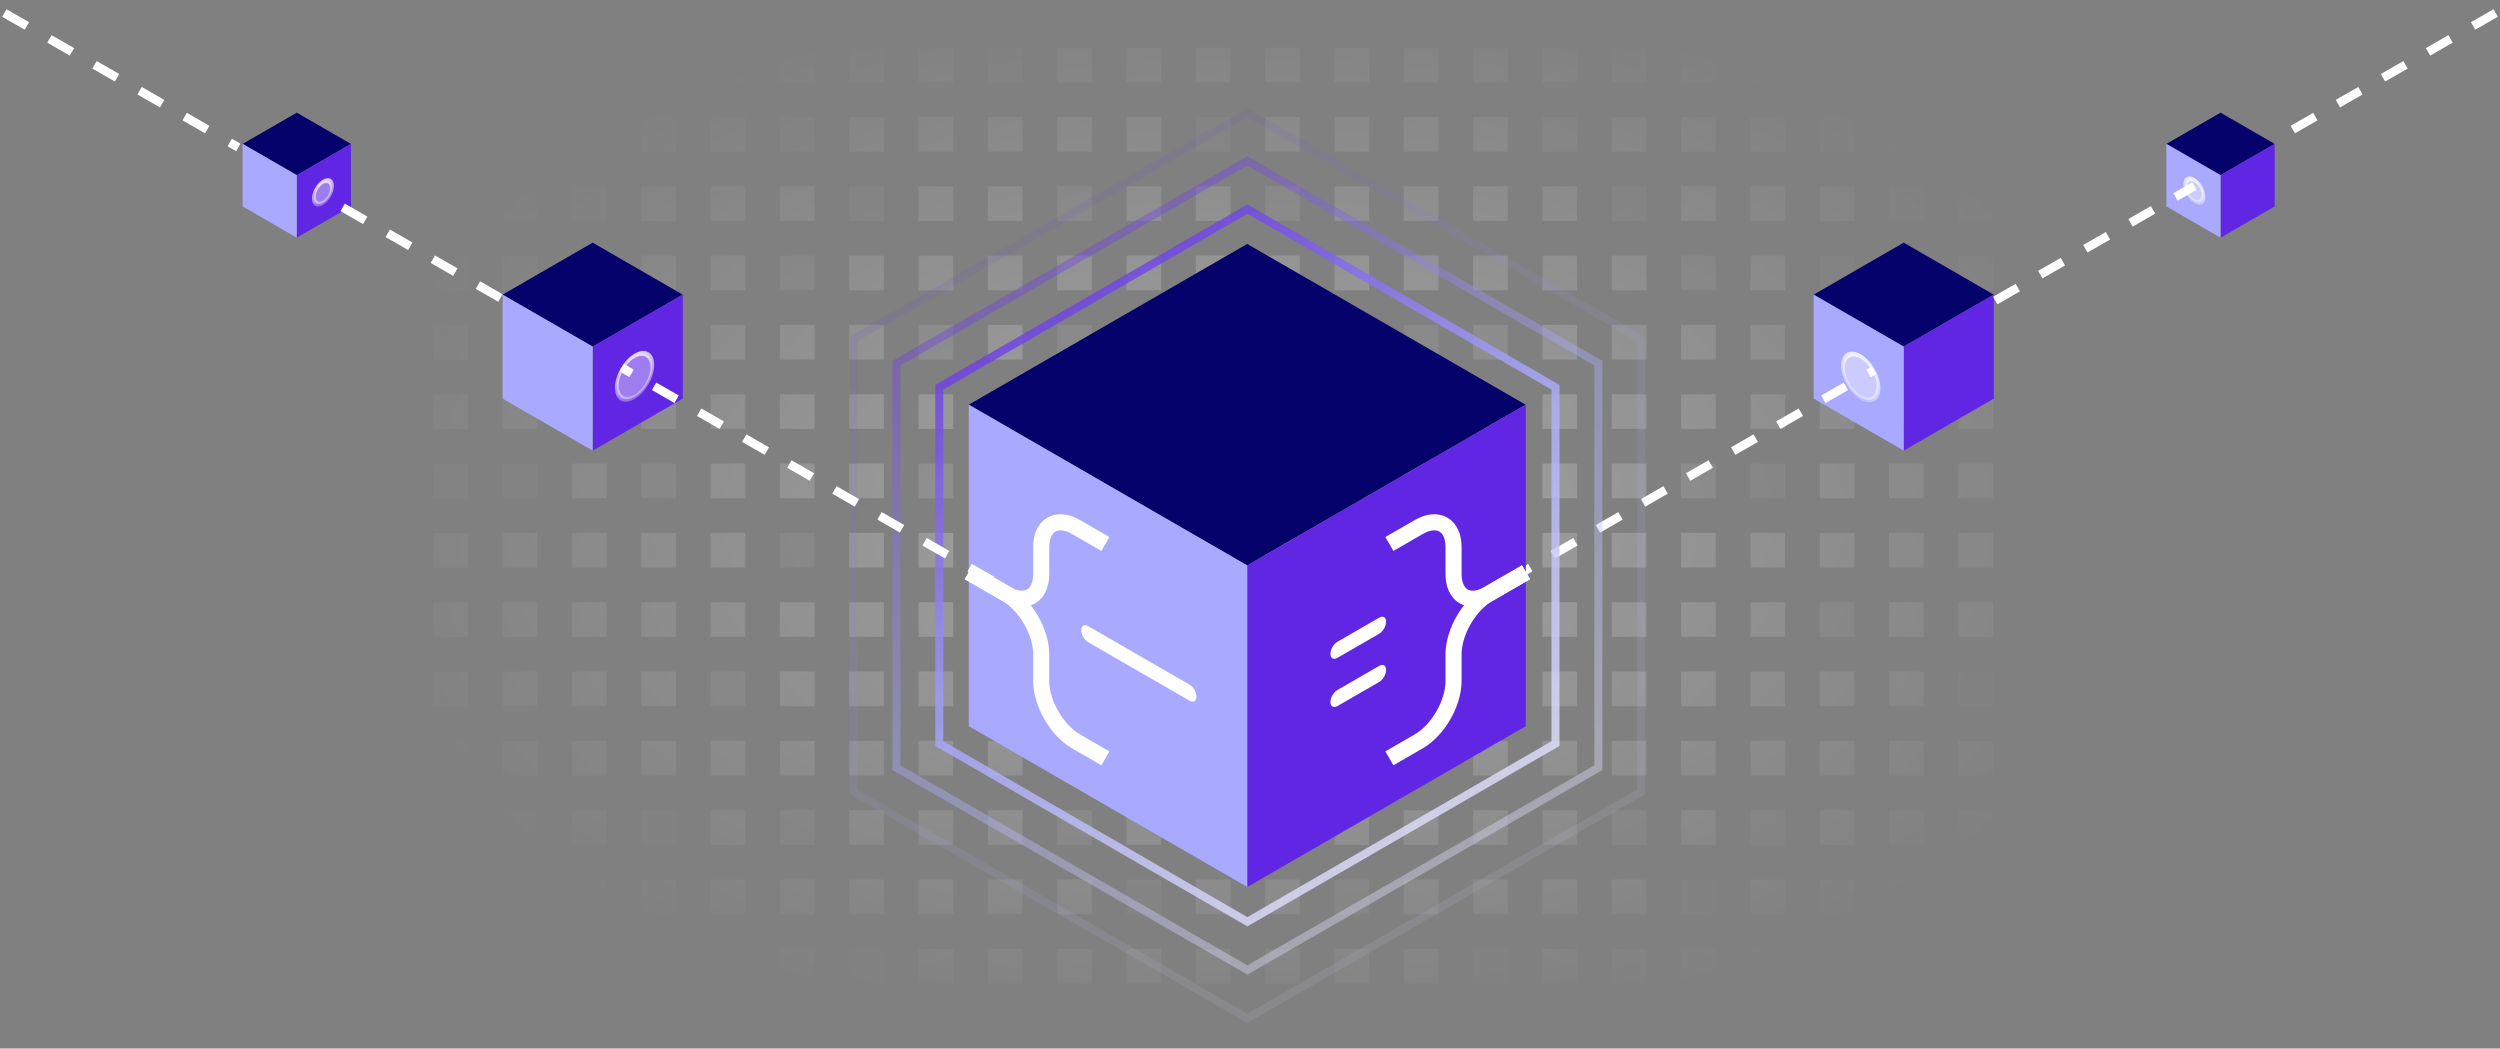 <svg width="577" height="242" viewBox="0 0 577 242" fill="none" xmlns="http://www.w3.org/2000/svg">
<rect x="0" y="0" width="577" height="242" fill="#808080" stroke="none"/>
<g opacity="0.5">
<mask id="mask0_3729_11880" style="mask-type:alpha" maskUnits="userSpaceOnUse" x="76" y="-4" width="424" height="246">
<ellipse cx="288" cy="119" rx="212" ry="123" fill="url(#paint0_radial_3729_11880)"/>
</mask>
<g mask="url(#mask0_3729_11880)">
<g opacity="0.6">
<rect x="100" y="11" width="8" height="8" fill="white"/>
<rect x="116" y="11" width="8" height="8" fill="white"/>
<rect x="132" y="11" width="8" height="8" fill="white"/>
<rect x="148" y="11" width="8" height="8" fill="white"/>
<rect x="164" y="11" width="8" height="8" fill="white"/>
<rect x="180" y="11" width="8" height="8" fill="white"/>
<rect x="196" y="11" width="8" height="8" fill="white"/>
<rect x="212" y="11" width="8" height="8" fill="white"/>
<rect x="228" y="11" width="8" height="8" fill="white" fill-opacity="0.6"/>
<rect x="244" y="11" width="8" height="8" fill="white"/>
<rect x="260" y="11" width="8" height="8" fill="white"/>
<rect x="276" y="11" width="8" height="8" fill="white"/>
<rect x="292" y="11" width="8" height="8" fill="white"/>
<rect x="308" y="11" width="8" height="8" fill="white"/>
<rect x="324" y="11" width="8" height="8" fill="white"/>
<rect x="340" y="11" width="8" height="8" fill="white"/>
<rect x="356" y="11" width="8" height="8" fill="white"/>
<rect x="372" y="11" width="8" height="8" fill="white"/>
<rect x="388" y="11" width="8" height="8" fill="white"/>
<rect x="404" y="11" width="8" height="8" fill="white"/>
<rect x="420" y="11" width="8" height="8" fill="white" fill-opacity="0.4"/>
<rect x="436" y="11" width="8" height="8" fill="white"/>
<rect x="452" y="11" width="8" height="8" fill="white"/>
<rect x="100" y="27" width="8" height="8" fill="white"/>
<rect x="116" y="27" width="8" height="8" fill="white"/>
<rect x="132" y="27" width="8" height="8" fill="white" fill-opacity="0.4"/>
<rect x="148" y="27" width="8" height="8" fill="white"/>
<rect x="164" y="27" width="8" height="8" fill="white"/>
<rect x="180" y="27" width="8" height="8" fill="white" fill-opacity="0.6"/>
<rect x="196" y="27" width="8" height="8" fill="white"/>
<rect x="212" y="27" width="8" height="8" fill="white"/>
<rect x="228" y="27" width="8" height="8" fill="white"/>
<rect x="244" y="27" width="8" height="8" fill="white"/>
<rect x="260" y="27" width="8" height="8" fill="white"/>
<rect x="276" y="27" width="8" height="8" fill="white" fill-opacity="0.4"/>
<rect x="292" y="27" width="8" height="8" fill="white"/>
<rect x="308" y="27" width="8" height="8" fill="white"/>
<rect x="324" y="27" width="8" height="8" fill="white"/>
<rect x="340" y="27" width="8" height="8" fill="white"/>
<rect x="356" y="27" width="8" height="8" fill="white" fill-opacity="0.6"/>
<rect x="372" y="27" width="8" height="8" fill="white"/>
<rect x="388" y="27" width="8" height="8" fill="white"/>
<rect x="404" y="27" width="8" height="8" fill="white"/>
<rect x="420" y="27" width="8" height="8" fill="white"/>
<rect x="436" y="27" width="8" height="8" fill="white"/>
<rect x="452" y="27" width="8" height="8" fill="white"/>
<rect x="100" y="43" width="8" height="8" fill="white" fill-opacity="0.4"/>
<rect x="116" y="43" width="8" height="8" fill="white"/>
<rect x="132" y="43" width="8" height="8" fill="white" fill-opacity="0.6"/>
<rect x="148" y="43" width="8" height="8" fill="white"/>
<rect x="164" y="43" width="8" height="8" fill="white"/>
<rect x="180" y="43" width="8" height="8" fill="white"/>
<rect x="196" y="43" width="8" height="8" fill="white" fill-opacity="0.4"/>
<rect x="212" y="43" width="8" height="8" fill="white"/>
<rect x="228" y="43" width="8" height="8" fill="white"/>
<rect x="244" y="43" width="8" height="8" fill="white" fill-opacity="0.6"/>
<rect x="260" y="43" width="8" height="8" fill="white"/>
<rect x="276" y="43" width="8" height="8" fill="white"/>
<rect x="292" y="43" width="8" height="8" fill="white" fill-opacity="0.6"/>
<rect x="308" y="43" width="8" height="8" fill="white"/>
<rect x="324" y="43" width="8" height="8" fill="white"/>
<rect x="340" y="43" width="8" height="8" fill="white"/>
<rect x="356" y="43" width="8" height="8" fill="white"/>
<rect x="372" y="43" width="8" height="8" fill="white" fill-opacity="0.4"/>
<rect x="388" y="43" width="8" height="8" fill="white"/>
<rect x="404" y="43" width="8" height="8" fill="white"/>
<rect x="420" y="43" width="8" height="8" fill="white"/>
<rect x="436" y="43" width="8" height="8" fill="white" fill-opacity="0.6"/>
<rect x="452" y="43" width="8" height="8" fill="white"/>
<rect x="100" y="59" width="8" height="8" fill="white"/>
<rect x="116" y="59" width="8" height="8" fill="white"/>
<rect x="132" y="59" width="8" height="8" fill="white"/>
<rect x="148" y="59" width="8" height="8" fill="white"/>
<rect x="164" y="59" width="8" height="8" fill="white"/>
<rect x="180" y="59" width="8" height="8" fill="white" fill-opacity="0.6"/>
<rect x="196" y="59" width="8" height="8" fill="white"/>
<rect x="212" y="59" width="8" height="8" fill="white"/>
<rect x="228" y="59" width="8" height="8" fill="white"/>
<rect x="244" y="59" width="8" height="8" fill="white"/>
<rect x="260" y="59" width="8" height="8" fill="white"/>
<rect x="276" y="59" width="8" height="8" fill="white"/>
<rect x="292" y="59" width="8" height="8" fill="white"/>
<rect x="308" y="59" width="8" height="8" fill="white"/>
<rect x="324" y="59" width="8" height="8" fill="white"/>
<rect x="340" y="59" width="8" height="8" fill="white"/>
<rect x="356" y="59" width="8" height="8" fill="white"/>
<rect x="372" y="59" width="8" height="8" fill="white"/>
<rect x="388" y="59" width="8" height="8" fill="white" fill-opacity="0.6"/>
<rect x="404" y="59" width="8" height="8" fill="white"/>
<rect x="420" y="59" width="8" height="8" fill="white" fill-opacity="0.4"/>
<rect x="436" y="59" width="8" height="8" fill="white"/>
<rect x="452" y="59" width="8" height="8" fill="white"/>
<rect x="100" y="75" width="8" height="8" fill="white"/>
<rect x="116" y="75" width="8" height="8" fill="white"/>
<rect x="132" y="75" width="8" height="8" fill="white"/>
<rect x="148" y="75" width="8" height="8" fill="white"/>
<rect x="164" y="75" width="8" height="8" fill="white"/>
<rect x="180" y="75" width="8" height="8" fill="white"/>
<rect x="196" y="75" width="8" height="8" fill="white"/>
<rect x="212" y="75" width="8" height="8" fill="white" fill-opacity="0.6"/>
<rect x="228" y="75" width="8" height="8" fill="white"/>
<rect x="244" y="75" width="8" height="8" fill="white" fill-opacity="0.4"/>
<rect x="260" y="75" width="8" height="8" fill="white"/>
<rect x="276" y="75" width="8" height="8" fill="white"/>
<rect x="292" y="75" width="8" height="8" fill="white"/>
<rect x="308" y="75" width="8" height="8" fill="white"/>
<rect x="324" y="75" width="8" height="8" fill="white" fill-opacity="0.4"/>
<rect x="340" y="75" width="8" height="8" fill="white" fill-opacity="0.6"/>
<rect x="356" y="75" width="8" height="8" fill="white"/>
<rect x="372" y="75" width="8" height="8" fill="white"/>
<rect x="388" y="75" width="8" height="8" fill="white"/>
<rect x="404" y="75" width="8" height="8" fill="white"/>
<rect x="420" y="75" width="8" height="8" fill="white"/>
<rect x="436" y="75" width="8" height="8" fill="white"/>
<rect x="452" y="75" width="8" height="8" fill="white" fill-opacity="0.6"/>
<rect x="100" y="91" width="8" height="8" fill="white"/>
<rect x="116" y="91" width="8" height="8" fill="white"/>
<rect x="132" y="91" width="8" height="8" fill="white"/>
<rect x="148" y="91" width="8" height="8" fill="white"/>
<rect x="164" y="91" width="8" height="8" fill="white"/>
<rect x="180" y="91" width="8" height="8" fill="white"/>
<rect x="196" y="91" width="8" height="8" fill="white"/>
<rect x="212" y="91" width="8" height="8" fill="white"/>
<rect x="228" y="91" width="8" height="8" fill="white"/>
<rect x="244" y="91" width="8" height="8" fill="white"/>
<rect x="260" y="91" width="8" height="8" fill="white"/>
<rect x="276" y="91" width="8" height="8" fill="white"/>
<rect x="292" y="91" width="8" height="8" fill="white"/>
<rect x="308" y="91" width="8" height="8" fill="white"/>
<rect x="324" y="91" width="8" height="8" fill="white"/>
<rect x="340" y="91" width="8" height="8" fill="white"/>
<rect x="356" y="91" width="8" height="8" fill="white"/>
<rect x="372" y="91" width="8" height="8" fill="white"/>
<rect x="388" y="91" width="8" height="8" fill="white"/>
<rect x="404" y="91" width="8" height="8" fill="white"/>
<rect x="420" y="91" width="8" height="8" fill="white"/>
<rect x="436" y="91" width="8" height="8" fill="white"/>
<rect x="452" y="91" width="8" height="8" fill="white"/>
<rect x="100" y="107" width="8" height="8" fill="white" fill-opacity="0.6"/>
<rect x="116" y="107" width="8" height="8" fill="white" fill-opacity="0.4"/>
<rect x="132" y="107" width="8" height="8" fill="white"/>
<rect x="148" y="107" width="8" height="8" fill="white" fill-opacity="0.6"/>
<rect x="164" y="107" width="8" height="8" fill="white"/>
<rect x="180" y="107" width="8" height="8" fill="white"/>
<rect x="196" y="107" width="8" height="8" fill="white"/>
<rect x="212" y="107" width="8" height="8" fill="white" fill-opacity="0.6"/>
<rect x="228" y="107" width="8" height="8" fill="white"/>
<rect x="244" y="107" width="8" height="8" fill="white"/>
<rect x="260" y="107" width="8" height="8" fill="white" fill-opacity="0.6"/>
<rect x="276" y="107" width="8" height="8" fill="white"/>
<rect x="292" y="107" width="8" height="8" fill="white"/>
<rect x="308" y="107" width="8" height="8" fill="white"/>
<rect x="324" y="107" width="8" height="8" fill="white"/>
<rect x="340" y="107" width="8" height="8" fill="white"/>
<rect x="356" y="107" width="8" height="8" fill="white"/>
<rect x="372" y="107" width="8" height="8" fill="white"/>
<rect x="388" y="107" width="8" height="8" fill="white" fill-opacity="0.6"/>
<rect x="404" y="107" width="8" height="8" fill="white" fill-opacity="0.4"/>
<rect x="420" y="107" width="8" height="8" fill="white"/>
<rect x="436" y="107" width="8" height="8" fill="white"/>
<rect x="452" y="107" width="8" height="8" fill="white"/>
<rect x="100" y="123" width="8" height="8" fill="white"/>
<rect x="116" y="123" width="8" height="8" fill="white"/>
<rect x="132" y="123" width="8" height="8" fill="white"/>
<rect x="148" y="123" width="8" height="8" fill="white"/>
<rect x="164" y="123" width="8" height="8" fill="white"/>
<rect x="180" y="123" width="8" height="8" fill="white" fill-opacity="0.4"/>
<rect x="196" y="123" width="8" height="8" fill="white"/>
<rect x="212" y="123" width="8" height="8" fill="white"/>
<rect x="228" y="123" width="8" height="8" fill="white"/>
<rect x="244" y="123" width="8" height="8" fill="white"/>
<rect x="260" y="123" width="8" height="8" fill="white"/>
<rect x="276" y="123" width="8" height="8" fill="white"/>
<rect x="292" y="123" width="8" height="8" fill="white"/>
<rect x="308" y="123" width="8" height="8" fill="white"/>
<rect x="324" y="123" width="8" height="8" fill="white" fill-opacity="0.4"/>
<rect x="340" y="123" width="8" height="8" fill="white" fill-opacity="0.6"/>
<rect x="356" y="123" width="8" height="8" fill="white"/>
<rect x="372" y="123" width="8" height="8" fill="white"/>
<rect x="388" y="123" width="8" height="8" fill="white"/>
<rect x="404" y="123" width="8" height="8" fill="white"/>
<rect x="420" y="123" width="8" height="8" fill="white"/>
<rect x="436" y="123" width="8" height="8" fill="white"/>
<rect x="452" y="123" width="8" height="8" fill="white"/>
<rect x="100" y="139" width="8" height="8" fill="white"/>
<rect x="116" y="139" width="8" height="8" fill="white"/>
<rect x="132" y="139" width="8" height="8" fill="white"/>
<rect x="148" y="139" width="8" height="8" fill="white"/>
<rect x="164" y="139" width="8" height="8" fill="white"/>
<rect x="180" y="139" width="8" height="8" fill="white"/>
<rect x="196" y="139" width="8" height="8" fill="white"/>
<rect x="212" y="139" width="8" height="8" fill="white"/>
<rect x="228" y="139" width="8" height="8" fill="white" fill-opacity="0.4"/>
<rect x="244" y="139" width="8" height="8" fill="white"/>
<rect x="260" y="139" width="8" height="8" fill="white"/>
<rect x="276" y="139" width="8" height="8" fill="white"/>
<rect x="292" y="139" width="8" height="8" fill="white"/>
<rect x="308" y="139" width="8" height="8" fill="white"/>
<rect x="324" y="139" width="8" height="8" fill="white"/>
<rect x="340" y="139" width="8" height="8" fill="white"/>
<rect x="356" y="139" width="8" height="8" fill="white"/>
<rect x="372" y="139" width="8" height="8" fill="white"/>
<rect x="388" y="139" width="8" height="8" fill="white"/>
<rect x="404" y="139" width="8" height="8" fill="white"/>
<rect x="420" y="139" width="8" height="8" fill="white" fill-opacity="0.6"/>
<rect x="436" y="139" width="8" height="8" fill="white"/>
<rect x="452" y="139" width="8" height="8" fill="white"/>
<rect x="100" y="155" width="8" height="8" fill="white"/>
<rect x="116" y="155" width="8" height="8" fill="white"/>
<rect x="132" y="155" width="8" height="8" fill="white"/>
<rect x="148" y="155" width="8" height="8" fill="white"/>
<rect x="164" y="155" width="8" height="8" fill="white" fill-opacity="0.6"/>
<rect x="180" y="155" width="8" height="8" fill="white"/>
<rect x="196" y="155" width="8" height="8" fill="white"/>
<rect x="212" y="155" width="8" height="8" fill="white"/>
<rect x="228" y="155" width="8" height="8" fill="white"/>
<rect x="244" y="155" width="8" height="8" fill="white"/>
<rect x="260" y="155" width="8" height="8" fill="white"/>
<rect x="276" y="155" width="8" height="8" fill="white"/>
<rect x="292" y="155" width="8" height="8" fill="white" fill-opacity="0.6"/>
<rect x="308" y="155" width="8" height="8" fill="white"/>
<rect x="324" y="155" width="8" height="8" fill="white"/>
<rect x="340" y="155" width="8" height="8" fill="white"/>
<rect x="356" y="155" width="8" height="8" fill="white"/>
<rect x="372" y="155" width="8" height="8" fill="white"/>
<rect x="388" y="155" width="8" height="8" fill="white"/>
<rect x="404" y="155" width="8" height="8" fill="white"/>
<rect x="420" y="155" width="8" height="8" fill="white"/>
<rect x="436" y="155" width="8" height="8" fill="white"/>
<rect x="452" y="155" width="8" height="8" fill="white" fill-opacity="0.4"/>
<rect x="100" y="171" width="8" height="8" fill="white" fill-opacity="0.4"/>
<rect x="116" y="171" width="8" height="8" fill="white"/>
<rect x="132" y="171" width="8" height="8" fill="white"/>
<rect x="148" y="171" width="8" height="8" fill="white"/>
<rect x="164" y="171" width="8" height="8" fill="white"/>
<rect x="180" y="171" width="8" height="8" fill="white"/>
<rect x="196" y="171" width="8" height="8" fill="white"/>
<rect x="212" y="171" width="8" height="8" fill="white"/>
<rect x="228" y="171" width="8" height="8" fill="white"/>
<rect x="244" y="171" width="8" height="8" fill="white"/>
<rect x="260" y="171" width="8" height="8" fill="white"/>
<rect x="276" y="171" width="8" height="8" fill="white"/>
<rect x="292" y="171" width="8" height="8" fill="white" fill-opacity="0.4"/>
<rect x="308" y="171" width="8" height="8" fill="white"/>
<rect x="324" y="171" width="8" height="8" fill="white"/>
<rect x="340" y="171" width="8" height="8" fill="white"/>
<rect x="356" y="171" width="8" height="8" fill="white"/>
<rect x="372" y="171" width="8" height="8" fill="white"/>
<rect x="388" y="171" width="8" height="8" fill="white"/>
<rect x="404" y="171" width="8" height="8" fill="white"/>
<rect x="420" y="171" width="8" height="8" fill="white"/>
<rect x="436" y="171" width="8" height="8" fill="white"/>
<rect x="452" y="171" width="8" height="8" fill="white"/>
<rect x="100" y="187" width="8" height="8" fill="white"/>
<rect x="116" y="187" width="8" height="8" fill="white" fill-opacity="0.6"/>
<rect x="132" y="187" width="8" height="8" fill="white"/>
<rect x="148" y="187" width="8" height="8" fill="white" fill-opacity="0.4"/>
<rect x="164" y="187" width="8" height="8" fill="white"/>
<rect x="180" y="187" width="8" height="8" fill="white" fill-opacity="0.6"/>
<rect x="196" y="187" width="8" height="8" fill="white"/>
<rect x="212" y="187" width="8" height="8" fill="white"/>
<rect x="228" y="187" width="8" height="8" fill="white"/>
<rect x="244" y="187" width="8" height="8" fill="white" fill-opacity="0.6"/>
<rect x="260" y="187" width="8" height="8" fill="white"/>
<rect x="276" y="187" width="8" height="8" fill="white"/>
<rect x="292" y="187" width="8" height="8" fill="white"/>
<rect x="308" y="187" width="8" height="8" fill="white"/>
<rect x="324" y="187" width="8" height="8" fill="white"/>
<rect x="340" y="187" width="8" height="8" fill="white"/>
<rect x="356" y="187" width="8" height="8" fill="white"/>
<rect x="372" y="187" width="8" height="8" fill="white" fill-opacity="0.6"/>
<rect x="388" y="187" width="8" height="8" fill="white"/>
<rect x="404" y="187" width="8" height="8" fill="white" fill-opacity="0.6"/>
<rect x="420" y="187" width="8" height="8" fill="white"/>
<rect x="436" y="187" width="8" height="8" fill="white"/>
<rect x="452" y="187" width="8" height="8" fill="white"/>
<rect x="100" y="203" width="8" height="8" fill="white"/>
<rect x="116" y="203" width="8" height="8" fill="white"/>
<rect x="132" y="203" width="8" height="8" fill="white"/>
<rect x="148" y="203" width="8" height="8" fill="white"/>
<rect x="164" y="203" width="8" height="8" fill="white"/>
<rect x="180" y="203" width="8" height="8" fill="white"/>
<rect x="196" y="203" width="8" height="8" fill="white"/>
<rect x="212" y="203" width="8" height="8" fill="white"/>
<rect x="228" y="203" width="8" height="8" fill="white"/>
<rect x="244" y="203" width="8" height="8" fill="white"/>
<rect x="260" y="203" width="8" height="8" fill="white" fill-opacity="0.4"/>
<rect x="276" y="203" width="8" height="8" fill="white"/>
<rect x="292" y="203" width="8" height="8" fill="white"/>
<rect x="308" y="203" width="8" height="8" fill="white" fill-opacity="0.6"/>
<rect x="324" y="203" width="8" height="8" fill="white"/>
<rect x="340" y="203" width="8" height="8" fill="white"/>
<rect x="356" y="203" width="8" height="8" fill="white"/>
<rect x="372" y="203" width="8" height="8" fill="white"/>
<rect x="388" y="203" width="8" height="8" fill="white" fill-opacity="0.4"/>
<rect x="404" y="203" width="8" height="8" fill="white"/>
<rect x="420" y="203" width="8" height="8" fill="white"/>
<rect x="436" y="203" width="8" height="8" fill="white"/>
<rect x="452" y="203" width="8" height="8" fill="white"/>
<rect x="100" y="219" width="8" height="8" fill="white"/>
<rect x="116" y="219" width="8" height="8" fill="white"/>
<rect x="132" y="219" width="8" height="8" fill="white"/>
<rect x="148" y="219" width="8" height="8" fill="white"/>
<rect x="164" y="219" width="8" height="8" fill="white" fill-opacity="0.6"/>
<rect x="180" y="219" width="8" height="8" fill="white"/>
<rect x="196" y="219" width="8" height="8" fill="white" fill-opacity="0.4"/>
<rect x="212" y="219" width="8" height="8" fill="white"/>
<rect x="228" y="219" width="8" height="8" fill="white"/>
<rect x="244" y="219" width="8" height="8" fill="white"/>
<rect x="260" y="219" width="8" height="8" fill="white"/>
<rect x="276" y="219" width="8" height="8" fill="white"/>
<rect x="292" y="219" width="8" height="8" fill="white"/>
<rect x="308" y="219" width="8" height="8" fill="white"/>
<rect x="324" y="219" width="8" height="8" fill="white"/>
<rect x="340" y="219" width="8" height="8" fill="white" fill-opacity="0.4"/>
<rect x="356" y="219" width="8" height="8" fill="white"/>
<rect x="372" y="219" width="8" height="8" fill="white"/>
<rect x="388" y="219" width="8" height="8" fill="white"/>
<rect x="404" y="219" width="8" height="8" fill="white"/>
<rect x="420" y="219" width="8" height="8" fill="white"/>
<rect x="436" y="219" width="8" height="8" fill="white"/>
<rect x="452" y="219" width="8" height="8" fill="white"/>
</g>
</g>
</g>
<rect width="24" height="24" transform="matrix(0.866 -0.5 0.866 0.5 418.587 68)" fill="#05026B"/>
<rect width="24" height="24" transform="matrix(0.866 -0.5 2.20305e-08 1 439.387 80)" fill="#6026E3"/>
<rect width="24" height="24" transform="matrix(0.866 0.5 -2.20305e-08 1 418.587 68)" fill="#A8A9FF"/>
<circle cx="5.238" cy="5.238" r="4.738" transform="matrix(0.866 0.5 -2.20305e-08 1 424.928 79.144)" fill="white" fill-opacity="0.4" stroke="url(#paint1_linear_3729_11880)"/>
<rect width="14.428" height="14.428" transform="matrix(0.866 -0.5 0.866 0.5 500 33.214)" fill="#05026B"/>
<rect width="14.428" height="14.428" transform="matrix(0.866 -0.5 2.20305e-08 1 512.505 40.428)" fill="#6026E3"/>
<rect width="14.428" height="14.428" transform="matrix(0.866 0.5 -2.20305e-08 1 500 33.214)" fill="#A8A9FF"/>
<circle cx="2.928" cy="2.928" r="2.428" transform="matrix(0.866 0.5 -2.20305e-08 1 503.928 39.608)" fill="white" fill-opacity="0.4" stroke="url(#paint2_linear_3729_11880)"/>
<rect width="24" height="24" transform="matrix(0.866 -0.5 0.866 0.5 116 68)" fill="#05026B"/>
<rect width="24" height="24" transform="matrix(0.866 -0.5 2.20305e-08 1 136.8 80)" fill="#6026E3"/>
<circle cx="5.238" cy="5.238" r="4.738" transform="matrix(-0.866 0.5 2.20305e-08 1 151 79)" fill="white" fill-opacity="0.4" stroke="url(#paint3_linear_3729_11880)"/>
<rect width="24" height="24" transform="matrix(0.866 0.5 -2.20305e-08 1 116 68)" fill="#A8A9FF"/>
<rect width="14.428" height="14.428" transform="matrix(0.866 -0.5 0.866 0.5 56 33.214)" fill="#05026B"/>
<rect width="14.428" height="14.428" transform="matrix(0.866 -0.5 2.20305e-08 1 68.505 40.428)" fill="#6026E3"/>
<circle cx="2.928" cy="2.928" r="2.428" transform="matrix(-0.866 0.5 2.20305e-08 1 77.072 40)" fill="white" fill-opacity="0.4" stroke="url(#paint4_linear_3729_11880)"/>
<rect width="14.428" height="14.428" transform="matrix(0.866 0.5 -2.20305e-08 1 56 33.214)" fill="#A8A9FF"/>
<path d="M348 134L432.5 85.45M576 3L524.656 32.5M460.5 69.362L506.5 42.932" stroke="white" stroke-width="2" stroke-dasharray="6 6"/>
<rect width="74.201" height="74.201" transform="matrix(0.866 -0.5 0.866 0.5 223.589 93.399)" fill="#05026B"/>
<rect width="74.201" height="74.201" transform="matrix(0.866 -0.5 2.20305e-08 1 287.896 130.5)" fill="#6026E3"/>
<rect width="74.201" height="74.201" transform="matrix(0.866 0.5 -2.20305e-08 1 223.589 93.399)" fill="#A8A9FF"/>
<path d="M320.669 175.021L327.447 171.107C331.883 168.546 335.479 162.317 335.479 157.195L335.479 151.011C335.479 145.889 339.076 139.66 343.512 137.099L352.204 132.08" stroke="white" stroke-width="3.71"/>
<path d="M320.669 125.553L327.447 121.64C331.883 119.079 335.479 121.155 335.479 126.278L335.479 132.461C335.479 137.584 339.076 139.66 343.512 137.099L352.204 132.08" stroke="white" stroke-width="3.71"/>
<path d="M255.124 175.021L248.346 171.107C243.91 168.546 240.314 162.317 240.314 157.195L240.314 151.011C240.314 145.889 236.717 139.66 232.281 137.099L223.589 132.08" stroke="white" stroke-width="3.71"/>
<path d="M255.124 125.553L248.346 121.64C243.91 119.079 240.314 121.155 240.314 126.277L240.314 132.461C240.314 137.583 236.717 139.66 232.281 137.098L223.589 132.08" stroke="white" stroke-width="3.71"/>
<path d="M307.065 150.905C307.065 149.881 307.785 148.635 308.672 148.123L318.311 142.558C319.198 142.045 319.917 142.461 319.917 143.485C319.917 144.51 319.198 145.755 318.311 146.268L308.672 151.833C307.785 152.345 307.065 151.93 307.065 150.905Z" fill="white"/>
<path d="M307.065 162.036C307.065 161.011 307.785 159.765 308.672 159.253L318.311 153.688C319.198 153.176 319.917 153.591 319.917 154.615C319.917 155.64 319.198 156.886 318.311 157.398L308.672 162.963C307.785 163.475 307.065 163.06 307.065 162.036Z" fill="white"/>
<path d="M276.148 160.799C276.148 159.774 275.429 158.529 274.542 158.016L251.166 144.52C250.279 144.008 249.56 144.423 249.56 145.448C249.56 146.472 250.279 147.718 251.166 148.23L274.542 161.726C275.429 162.239 276.148 161.823 276.148 160.799Z" fill="white"/>
<path opacity="0.8" d="M359.006 171.62L287.897 212.74L216.787 171.62V89.38L287.897 48.26L359.006 89.38V171.62Z" stroke="url(#paint5_linear_3729_11880)" stroke-width="1.855"/>
<path opacity="0.4" d="M368.899 177.185L287.897 223.87L206.894 177.185V83.815L287.897 37.13L368.899 83.815V177.185Z" stroke="url(#paint6_linear_3729_11880)" stroke-width="1.855"/>
<path opacity="0.1" d="M378.793 182.75L287.896 235L197 182.75V78.25L287.896 26L378.793 78.25V182.75Z" stroke="url(#paint7_linear_3729_11880)" stroke-width="1.855"/>
<path d="M229 134L143.5 84.875M1 3L55 34.026M115.5 68.787L74 44.943" stroke="white" stroke-width="2" stroke-dasharray="6 6"/>
<defs>
<radialGradient id="paint0_radial_3729_11880" cx="0" cy="0" r="1" gradientTransform="matrix(181 66.432 -114.5 105.014 288 119)" gradientUnits="userSpaceOnUse">
<stop stop-color="#737373"/>
<stop offset="1" stop-color="#D9D9D9" stop-opacity="0"/>
</radialGradient>
<linearGradient id="paint1_linear_3729_11880" x1="5.238" y1="0" x2="5.238" y2="10.475" gradientUnits="userSpaceOnUse">
<stop stop-color="white" stop-opacity="0.8"/>
<stop offset="1" stop-color="white" stop-opacity="0.3"/>
</linearGradient>
<linearGradient id="paint2_linear_3729_11880" x1="2.928" y1="0" x2="2.928" y2="5.856" gradientUnits="userSpaceOnUse">
<stop stop-color="white" stop-opacity="0.8"/>
<stop offset="1" stop-color="white" stop-opacity="0.3"/>
</linearGradient>
<linearGradient id="paint3_linear_3729_11880" x1="5.238" y1="0" x2="5.238" y2="10.475" gradientUnits="userSpaceOnUse">
<stop stop-color="white" stop-opacity="0.8"/>
<stop offset="1" stop-color="white" stop-opacity="0.3"/>
</linearGradient>
<linearGradient id="paint4_linear_3729_11880" x1="2.928" y1="0" x2="2.928" y2="5.856" gradientUnits="userSpaceOnUse">
<stop stop-color="white" stop-opacity="0.8"/>
<stop offset="1" stop-color="white" stop-opacity="0.3"/>
</linearGradient>
<linearGradient id="paint5_linear_3729_11880" x1="225.135" y1="63.101" x2="320.978" y2="212.74" gradientUnits="userSpaceOnUse">
<stop stop-color="#6026E3"/>
<stop offset="0.5" stop-color="#A8A9FF"/>
<stop offset="1" stop-color="#EBEBFF"/>
</linearGradient>
<linearGradient id="paint6_linear_3729_11880" x1="216.403" y1="53.979" x2="325.065" y2="224.199" gradientUnits="userSpaceOnUse">
<stop stop-color="#6026E3"/>
<stop offset="0.5" stop-color="#A8A9FF"/>
<stop offset="1" stop-color="#EBEBFF"/>
</linearGradient>
<linearGradient id="paint7_linear_3729_11880" x1="207.67" y1="44.857" x2="329.152" y2="235.657" gradientUnits="userSpaceOnUse">
<stop stop-color="#6026E3"/>
<stop offset="0.5" stop-color="#A8A9FF"/>
<stop offset="1" stop-color="#EBEBFF"/>
</linearGradient>
</defs>
</svg>
